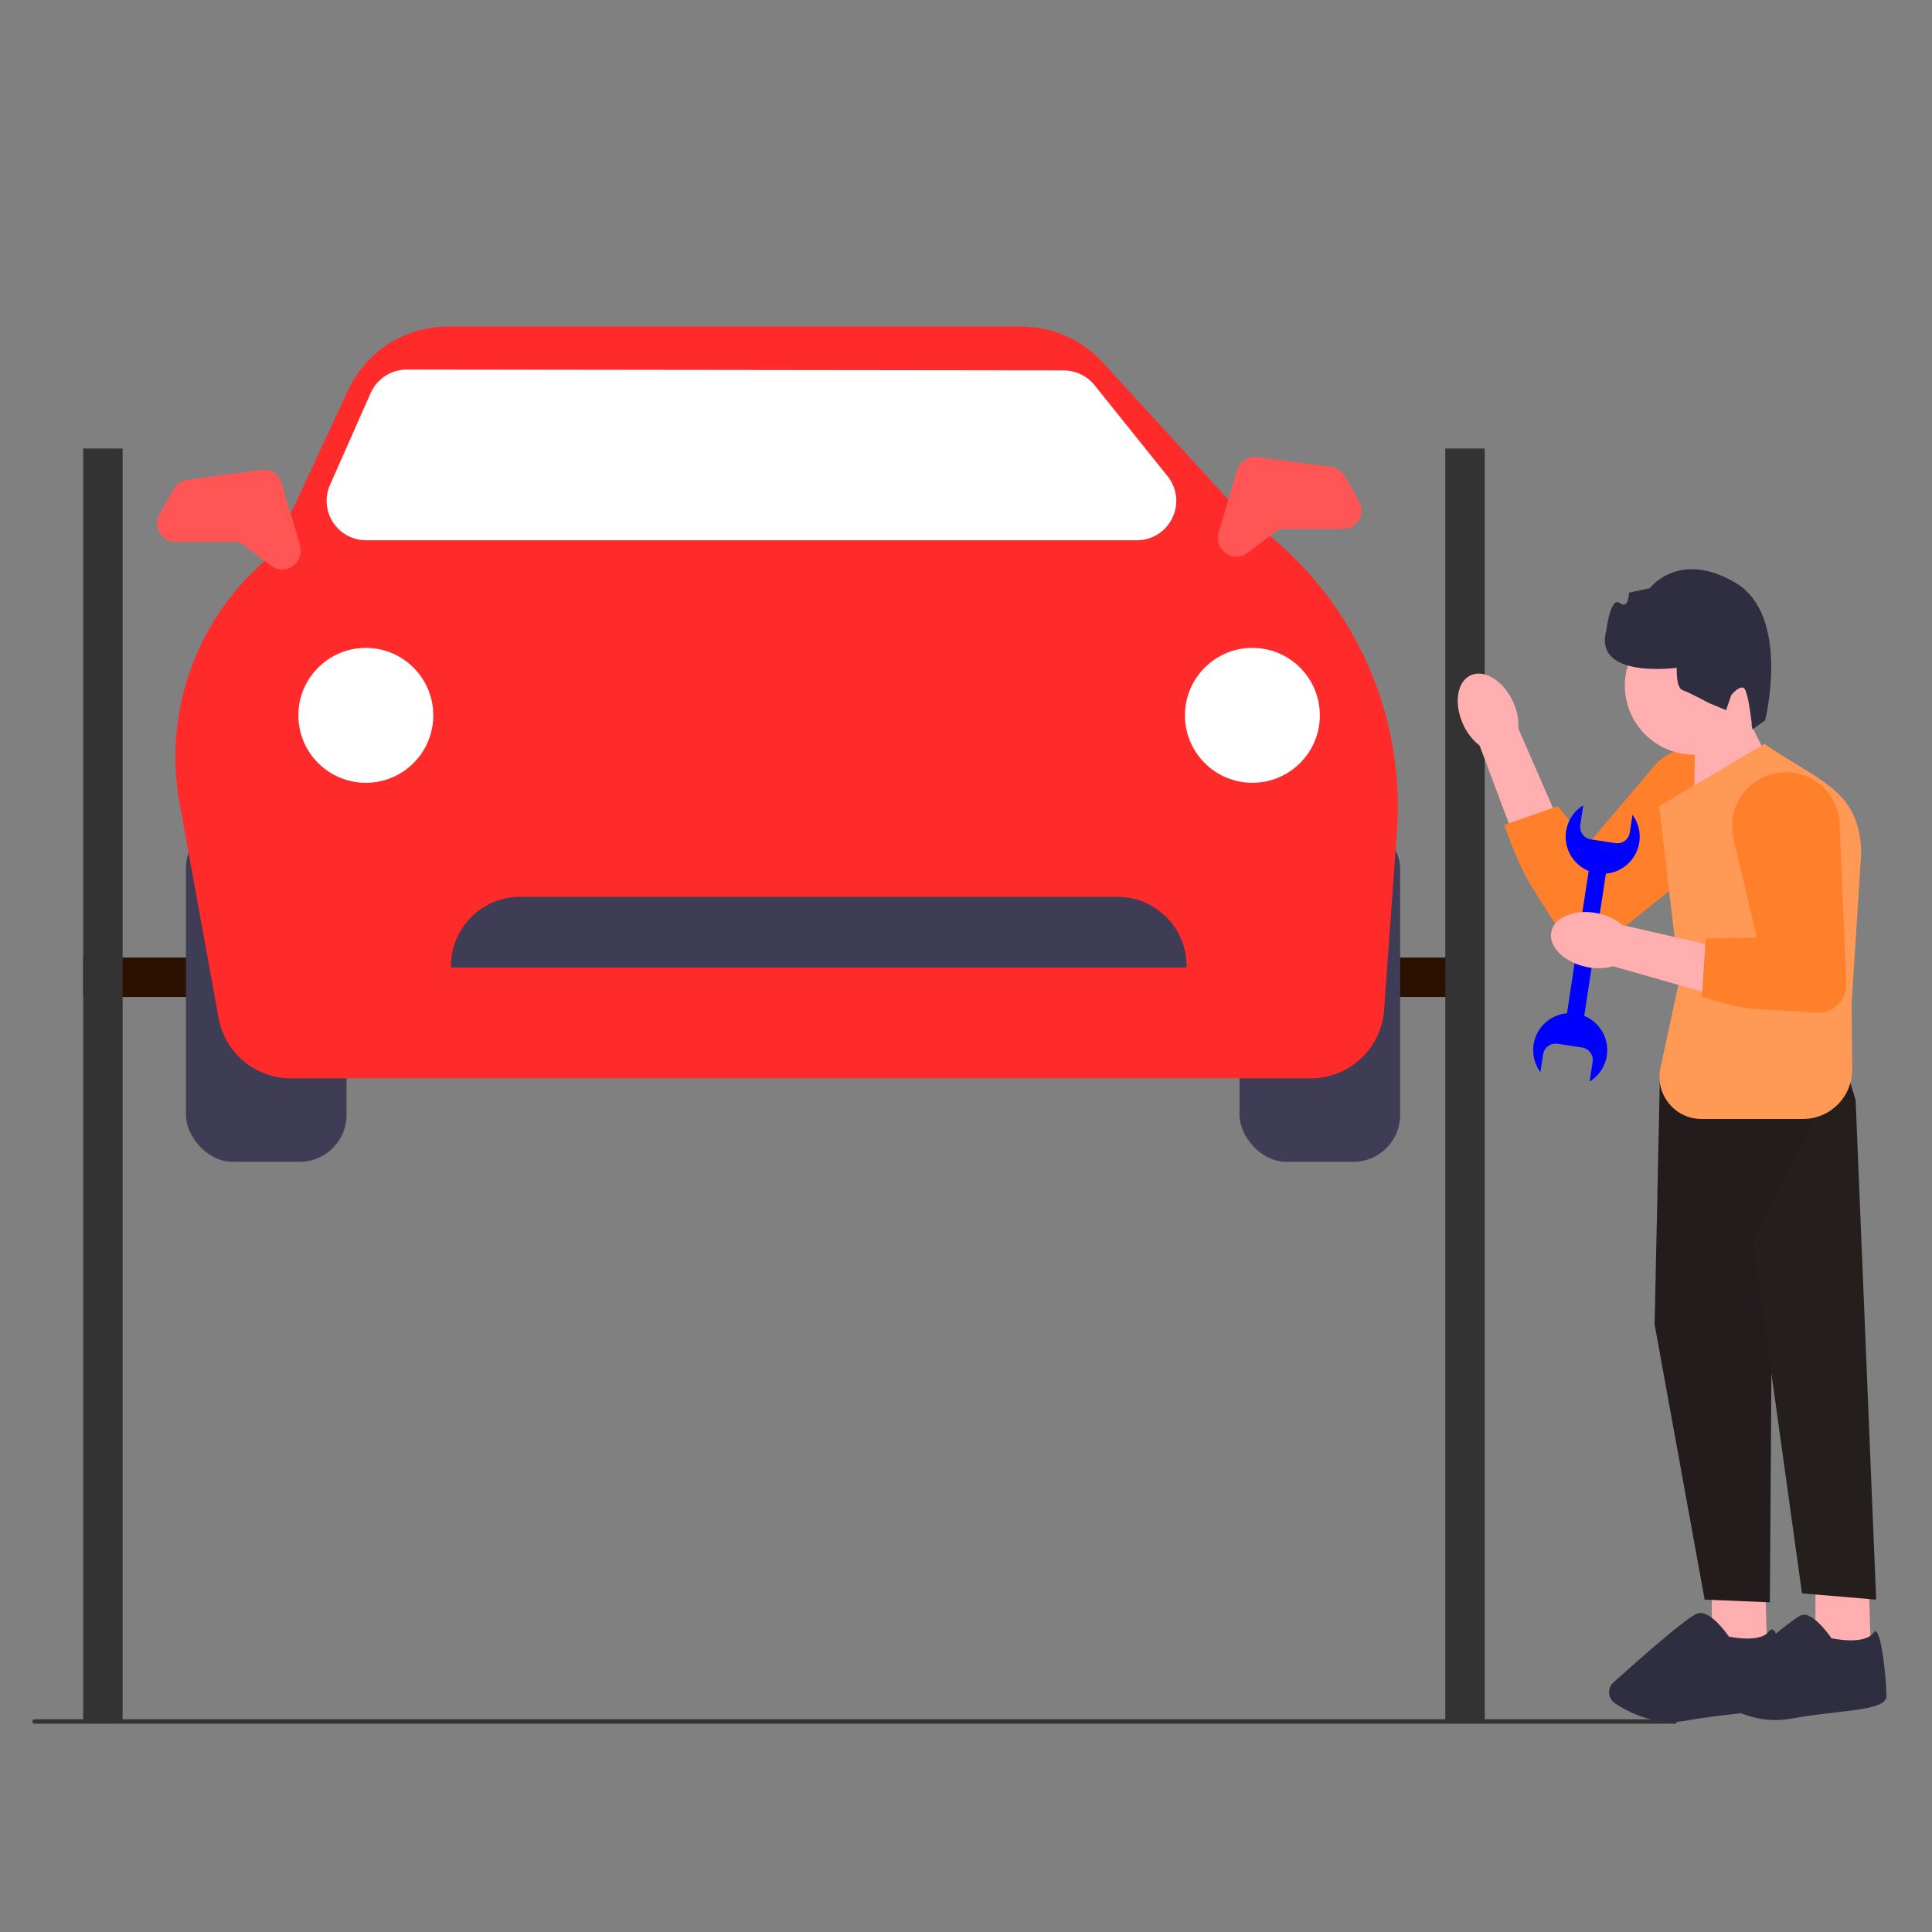 <?xml version="1.0" encoding="UTF-8" standalone="no"?>
<svg
   width="500"
   zoomAndPan="magnify"
   viewBox="0 0 375 375"
   height="500"
   preserveAspectRatio="xMidYMid meet"
   version="1.0"
   id="svg22"
   sodipodi:docname="car mechanic.svg"
   inkscape:version="1.2.2 (b0a8486541, 2022-12-01)"
   xmlns:inkscape="http://www.inkscape.org/namespaces/inkscape"
   xmlns:sodipodi="http://sodipodi.sourceforge.net/DTD/sodipodi-0.dtd"
   xmlns="http://www.w3.org/2000/svg"
   xmlns:svg="http://www.w3.org/2000/svg">
  <rect x="0" y="0" width="375" height="375" fill="#808080" stroke="none"/>
  <sodipodi:namedview
     id="namedview24"
     pagecolor="#ffffff"
     bordercolor="#000000"
     borderopacity="0.25"
     inkscape:showpageshadow="2"
     inkscape:pageopacity="0.0"
     inkscape:pagecheckerboard="0"
     inkscape:deskcolor="#d1d1d1"
     showgrid="false"
     inkscape:zoom="1.1836968"
     inkscape:cx="138.54899"
     inkscape:cy="271.60672"
     inkscape:window-width="1920"
     inkscape:window-height="1012"
     inkscape:window-x="0"
     inkscape:window-y="0"
     inkscape:window-maximized="1"
     inkscape:current-layer="svg22" />
  <defs
     id="defs8">
    <clipPath
       id="9bf0df0800">
      <path
         d="M 116 21.176 L 259 21.176 L 259 285 L 116 285 Z M 116 21.176 "
         clip-rule="nonzero"
         id="path2" />
    </clipPath>
    <clipPath
       id="c9e353001e">
      <path
         d="M 59.078 95.199 L 315.578 95.199 L 315.578 279.699 L 59.078 279.699 Z M 59.078 95.199 "
         clip-rule="nonzero"
         id="path5" />
    </clipPath>
  </defs>
  <rect
     x="185.854"
     y="-91.986"
     width="7.653"
     height="75.836"
     transform="rotate(90)"
     fill="#dfdfdf"
     id="rect247"
     style="fill:#2b1100;stroke-width:0.696" />
  <rect
     x="185.854"
     y="-284.009"
     width="7.653"
     height="75.836"
     transform="rotate(90)"
     fill="#dfdfdf"
     id="rect249"
     style="fill:#2b1100;stroke-width:0.696" />
  <rect
     x="36.09"
     y="159.422"
     width="31.174"
     height="66.09"
     rx="9.105"
     ry="9.105"
     fill="#3f3d56"
     id="rect251"
     style="stroke-width:0.696" />
  <rect
     x="240.595"
     y="159.422"
     width="31.174"
     height="66.09"
     rx="9.105"
     ry="9.105"
     fill="#3f3d56"
     id="rect253"
     style="stroke-width:0.696" />
  <path
     d="M 254.447,209.301 H 56.439 c -6.884,0 -12.774,-4.916 -14.006,-11.689 l -7.572,-41.648 c -3.293,-18.112 3.53,-36.565 17.811,-48.177 L 67.603,75.662 c 3.461,-7.447 11.003,-12.258 19.215,-12.258 H 198.356 c 5.93,0 11.626,2.509 15.63,6.883 L 241.423,100.264 c 20.073,13.526 31.46,36.92 29.723,61.064 l -2.501,34.76 c -0.533,7.409 -6.77,13.214 -14.199,13.214 z"
     fill="#dfdfdf"
     id="path255"
     style="fill:#ff2a2a;stroke-width:0.696" />
  <path
     d="M 220.654,104.866 H 71.057 c -2.598,0 -4.996,-1.3 -6.413,-3.477 -1.418,-2.177 -1.637,-4.896 -0.586,-7.272 l 7.885,-17.827 c 1.2,-2.713 3.892,-4.501 6.857,-4.556 l 127.527,0.155 c 2.428,-0.016 4.747,1.077 6.219,3.001 l 14.185,17.672 c 1.783,2.33 2.083,5.41 0.784,8.04 -1.299,2.63 -3.928,4.263 -6.861,4.263 z"
     fill="#ffffff"
     id="path257"
     style="stroke-width:0.696" />
  <circle
     cx="243.088"
     cy="138.847"
     r="13.093"
     fill="#ffffff"
     id="circle259"
     style="stroke-width:0.696" />
  <circle
     cx="71.006"
     cy="138.847"
     r="13.093"
     fill="#ffffff"
     id="circle261"
     style="stroke-width:0.696" />
  <path
     d="M 230.307,187.79 H 87.528 v -0.312 c 0,-7.392 6.013,-13.405 13.405,-13.405 h 115.969 c 7.392,0 13.405,6.013 13.405,13.405 z"
     fill="#3f3d56"
     id="path263"
     style="stroke-width:0.696" />
  <path
     d="m 54.77,110.533 c -0.773,0 -1.547,-0.246 -2.197,-0.743 l -5.228,-3.997 c -0.519,-0.397 -1.165,-0.616 -1.819,-0.616 h -11.416 c -1.306,0 -2.477,-0.675 -3.131,-1.805 -0.654,-1.13 -0.657,-2.481 -0.006,-3.614 l 2.787,-4.855 c 0.557,-0.97 1.551,-1.637 2.66,-1.785 l 14.283,-1.905 c 1.78,-0.236 3.438,0.84 3.947,2.559 l 3.59,12.115 c 0.395,1.334 -0.019,2.795 -1.056,3.724 -0.683,0.611 -1.547,0.921 -2.413,0.921 z"
     fill="#dfdfdf"
     id="path265"
     style="fill:#ff5555;stroke-width:0.696" />
  <path
     d="m 239.995,108.039 c -0.866,0 -1.73,-0.309 -2.413,-0.921 -1.037,-0.929 -1.451,-2.39 -1.056,-3.724 l 3.59,-12.115 c 0.509,-1.721 2.17,-2.8 3.947,-2.558 l 14.283,1.904 c 1.109,0.148 2.103,0.815 2.659,1.785 l 2.787,4.855 c 0.65,1.133 0.648,2.484 -0.006,3.614 -0.654,1.131 -1.825,1.805 -3.131,1.805 h -11.416 c -0.654,0 -1.3,0.219 -1.819,0.616 l -5.228,3.997 c -0.65,0.497 -1.424,0.743 -2.197,0.743 z"
     fill="#dfdfdf"
     id="path267"
     style="fill:#ff5555;stroke-width:0.696" />
  <rect
     x="16.15"
     y="87.059"
     width="7.653"
     height="247.357"
     fill="#dfdfdf"
     id="rect271"
     style="fill:#333333;stroke-width:0.618" />
  <rect
     x="280.531"
     y="87.059"
     width="7.653"
     height="247.058"
     fill="#dfdfdf"
     id="rect273"
     style="fill:#333333;stroke-width:0.617" />
  <path
     d="m 6.298,334.144 c 0,0.239 0.168,0.43 0.377,0.43 H 325.112 c 0.209,0 0.377,-0.192 0.377,-0.43 0,-0.239 -0.168,-0.43 -0.377,-0.43 H 6.675 c -0.209,0 -0.377,0.192 -0.377,0.43 z"
     fill="#3f3d56"
     id="path275"
     style="fill:#333333;stroke-width:0.652" />
  <g
     id="g451">
    <path
       id="uuid-2dbd2d67-52d2-45fe-b410-d6387c9b42a0-382"
       d="m 283.966,140.536 c -1.836,-4.057 -1.145,-8.303 1.543,-9.486 2.688,-1.182 6.355,1.148 8.192,5.206 0.757,1.611 1.101,3.382 1.003,5.164 l 7.554,17.287 -8.52,3.42 -6.543,-17.405 c -1.411,-1.119 -2.518,-2.554 -3.229,-4.186 z"
       fill="#ffafaf"
       style="stroke-width:0.696" />
    <path
       d="m 336.174,147.877 1e-5,1e-5 c 4.606,4.343 4.317,11.752 -0.612,15.724 l -24.139,19.449 c -2.634,2.123 -6.544,1.373 -8.206,-1.574 -6.344,-10.27 -7.539,-10.833 -11.226,-21.359 l 10.397,-3.637 5.862,7.341 12.799,-15.099 c 3.868,-4.563 10.773,-4.949 15.125,-0.845 z"
       fill="#6c63ff"
       id="path243"
       style="fill:#ff7f2a;stroke-width:0.696" />
    <polygon
       points="344.54,471.752 359.986,472.25 359.342,451.324 344.54,451.324 "
       fill="#ffafaf"
       id="polygon277"
       transform="matrix(0.696,0,0,0.696,112.572,-8.488)" />
    <path
       d="m 350.156,313.423 c -0.145,0 -0.287,0.019 -0.426,0.058 -1.939,0.554 -13.166,10.577 -16.56,13.635 -0.419,0.378 -0.642,0.917 -0.611,1.48 0.03,0.561 0.309,1.07 0.765,1.398 2.574,1.854 7.848,4.787 14.247,3.602 2.943,-0.545 5.914,-0.888 8.535,-1.191 5.611,-0.648 10.042,-1.159 10.042,-3.146 0,-3.37 -0.927,-12.252 -2.09,-12.625 -0.106,-0.032 -0.228,0.05 -0.369,0.246 -1.78,2.491 -7.892,1.166 -8.152,1.108 l -0.068,-0.015 -0.039,-0.058 c -0.032,-0.048 -3.025,-4.494 -5.276,-4.494 z"
       fill="#2f2e41"
       id="path279"
       style="stroke-width:0.696" />
    <polygon
       points="315.642,471.752 331.088,472.25 330.444,451.324 315.642,451.324 "
       fill="#ffafaf"
       id="polygon281"
       transform="matrix(0.696,0,0,0.696,112.572,-8.488)" />
    <polygon
       points="301.193,311.316 299.698,381.569 313.649,458.299 331.835,459.046 332.333,385.804 355.751,319.039 351.018,303.344 309.414,305.088 "
       fill="#2f2e41"
       id="polygon283"
       transform="matrix(0.696,0,0,0.696,112.572,-8.488)"
       style="fill:#241c1c" />
    <polygon
       points="340.803,456.555 327.102,358.151 347.779,317.046 355.751,319.039 361.481,458.299 "
       fill="#2f2e41"
       id="polygon285"
       transform="matrix(0.696,0,0,0.696,112.572,-8.488)"
       style="fill:#241f1c" />
    <path
       d="m 324.504,334.215 c -4.931,0 -8.938,-2.18 -11.078,-3.649 -0.647,-0.444 -1.047,-1.149 -1.098,-1.934 -0.052,-0.792 0.257,-1.55 0.847,-2.081 5.311,-4.778 14.499,-12.872 16.353,-13.402 2.404,-0.689 5.63,3.908 6.045,4.518 0.672,0.137 6.175,1.189 7.728,-0.986 0.296,-0.414 0.574,-0.433 0.757,-0.375 1.659,0.532 2.331,11.215 2.331,12.955 0,2.295 -4.341,2.796 -10.349,3.49 -2.615,0.302 -5.58,0.644 -8.512,1.187 -1.039,0.193 -2.05,0.278 -3.024,0.278 z"
       fill="#2f2e41"
       id="path287"
       style="stroke-width:0.696" />
    <polygon
       points="332.172,225.527 310.723,235.886 310.985,217.558 326.497,214.094 "
       fill="#ffafaf"
       id="polygon289"
       transform="matrix(0.696,0,0,0.696,112.572,-8.488)" />
    <circle
       cx="328.808"
       cy="133.055"
       r="13.428"
       fill="#ffafaf"
       id="circle291"
       style="stroke-width:0.696" />
    <path
       d="m 328.717,152.526 13.768,-8.136 v 0 l 10e-6,1e-5 c 10.098,7.082 18.508,8.739 18.775,21.07 l -1.861,29.414 0.109,12.668 c 0.046,5.318 -4.253,9.654 -9.571,9.654 h -19.661 c -5.203,0 -9.079,-4.8 -7.984,-9.887 l 3.712,-17.233 -3.964,-33.587 6.676,-3.964 z"
       fill="#6c63ff"
       id="path293"
       style="fill:#ff9955;stroke-width:0.696" />
    <path
       d="m 342.616,139.811 -2.483,1.779 c 0,0 -0.731,-7.752 -1.739,-8.096 -1.008,-0.344 -2.368,1.443 -2.368,1.443 l -0.993,2.91 -3.284,-1.369 c 0,0 -3.803,-2.048 -5.147,-2.507 -1.344,-0.459 -1.14,-4.353 -1.14,-4.353 0,0 -16.134,2.209 -13.71,-7.092 0,0 0.835,-6.843 2.621,-5.483 1.787,1.36 1.811,-2.008 1.811,-2.008 l 4.048,-0.869 c 0,0 5.555,-7.482 16.512,-1.117 10.957,6.365 5.872,26.762 5.872,26.762 z"
       fill="#2f2e41"
       id="path295"
       style="stroke-width:0.696" />
    <path
       d="m 313.549,163.651 -4.77,-0.727 c -1.332,-0.203 -2.256,-1.459 -2.053,-2.791 l 0.583,-3.827 c -1.731,1.07 -3.002,2.861 -3.333,5.031 -0.51,3.348 1.381,6.5 4.383,7.728 l -4.174,27.399 c -0.011,0.069 -0.008,0.136 -0.009,0.204 -3.24,0.269 -5.996,2.719 -6.507,6.074 -0.3,1.967 0.229,3.868 1.323,5.351 l 0.525,-3.447 c 0.203,-1.332 1.459,-2.256 2.791,-2.053 l 4.77,0.727 c 1.332,0.203 2.256,1.459 2.053,2.791 l -0.583,3.827 c 1.731,-1.07 3.002,-2.861 3.333,-5.031 0.511,-3.355 -1.39,-6.515 -4.403,-7.736 0.018,-0.066 0.041,-0.129 0.051,-0.198 l 4.174,-27.399 c 3.231,-0.278 5.975,-2.725 6.485,-6.072 0.3,-1.967 -0.229,-3.868 -1.323,-5.351 l -0.525,3.447 c -0.203,1.332 -1.459,2.256 -2.791,2.053 z"
       fill="#3f3d56"
       id="path297"
       style="fill:#0000ff;stroke-width:0.915" />
    <path
       id="uuid-610469c6-e523-485c-9269-d5059242b223-383"
       d="m 307.836,187.661 c -4.353,-0.937 -7.356,-4.019 -6.707,-6.883 0.649,-2.864 4.704,-4.425 9.058,-3.487 1.745,0.35 3.373,1.127 4.747,2.266 l 18.389,4.212 -2.32,8.883 -17.882,-5.095 c -1.739,0.469 -3.551,0.505 -5.286,0.105 z"
       fill="#ffafaf"
       style="stroke-width:0.696" />
    <path
       d="m 344.795,150.063 h 3e-5 c 6.231,-1.118 12.015,3.521 12.275,9.846 l 1.273,30.973 c 0.139,3.38 -2.79,6.077 -6.147,5.66 -12.029,-1.011 -11.184,0.221 -21.838,-3.077 l 0.713,-11.322 9.927,-0.15 -4.522,-19.271 c -1.367,-5.824 2.431,-11.603 8.319,-12.66 z"
       fill="#6c63ff"
       id="path300"
       style="fill:#ff7f2a;stroke-width:0.696" />
  </g>
</svg>
